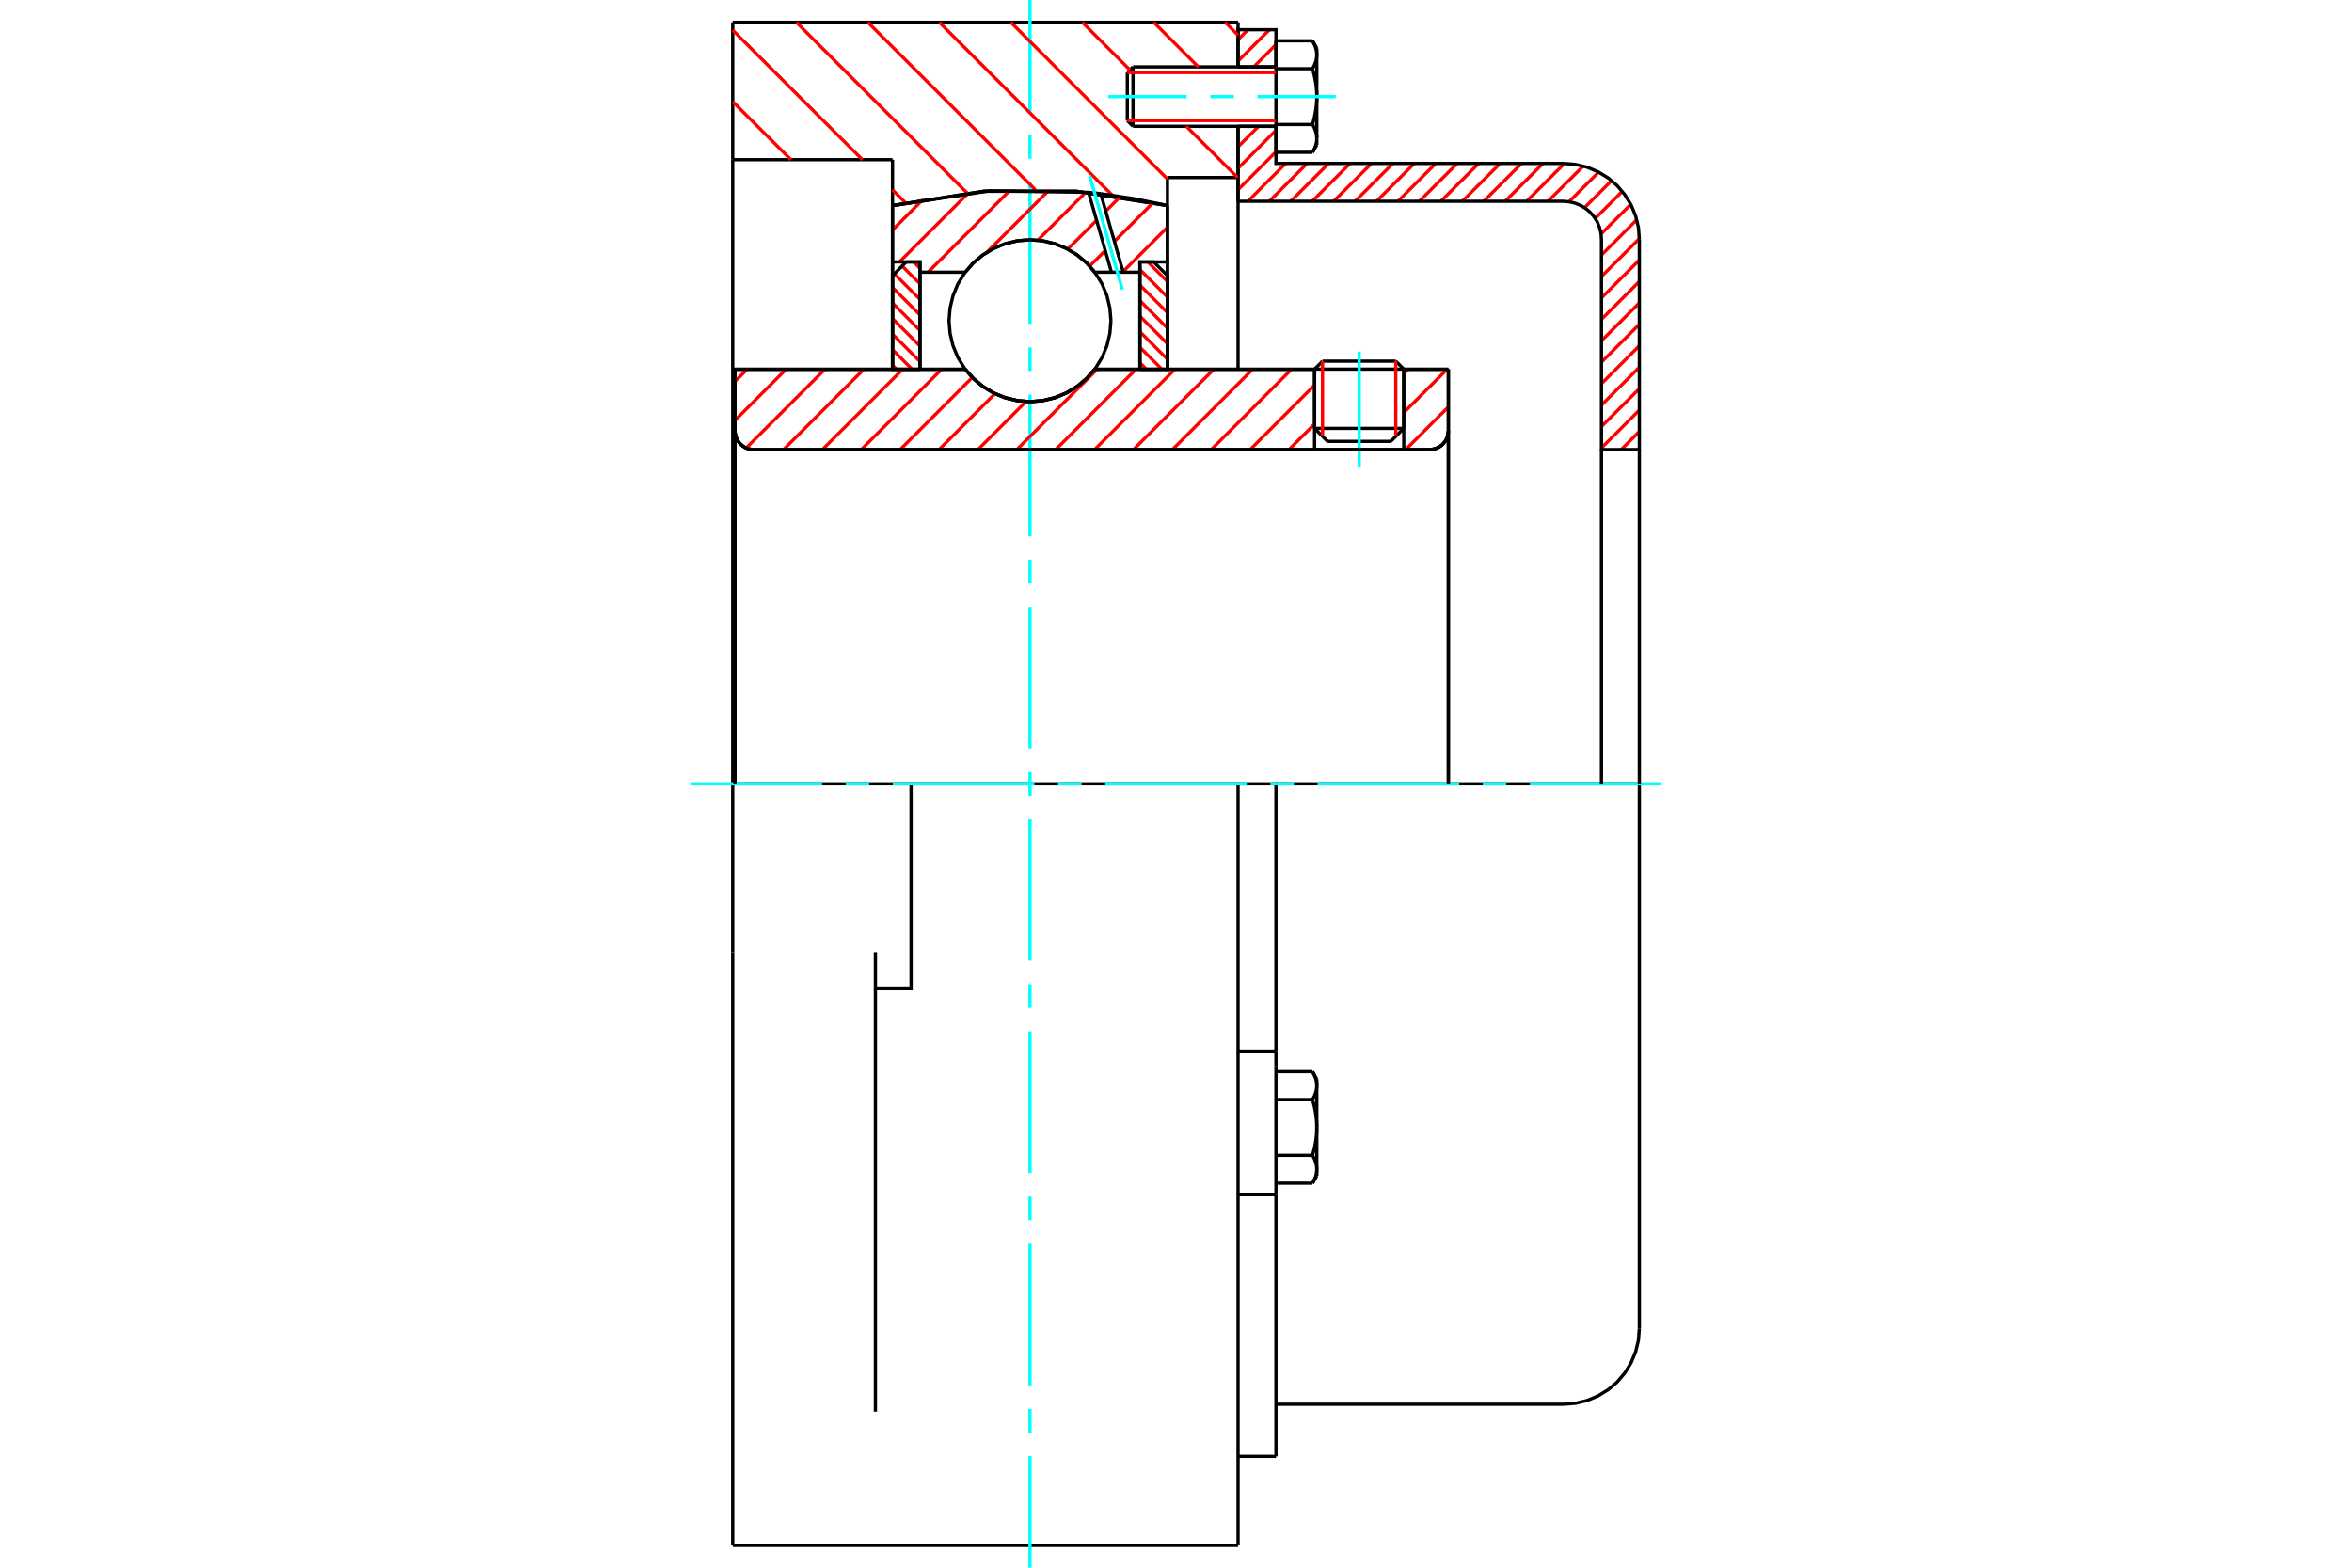 <?xml version="1.0" standalone="no"?>
<!DOCTYPE svg PUBLIC "-//W3C//DTD SVG 1.1//EN"
	"http://www.w3.org/Graphics/SVG/1.1/DTD/svg11.dtd">
<svg xmlns="http://www.w3.org/2000/svg" height="100%" width="100%" viewBox="0 0 36000 24000">
	<rect x="-1800" y="-1200" width="39600" height="26400" style="fill:#FFF"/>
	<g style="fill:none; fill-rule:evenodd" transform="matrix(1 0 0 1 0 0)">
		<g style="fill:none; stroke:#000; stroke-width:50; shape-rendering:geometricPrecision">
			<line x1="21486" y1="5651" x2="20121" y2="5651"/>
			<line x1="20243" y1="5529" x2="21364" y2="5529"/>
			<line x1="20121" y1="6558" x2="21486" y2="6558"/>
			<line x1="21287" y1="6757" x2="20320" y2="6757"/>
			<polyline points="21884,6882 21929,6878 21972,6868 22013,6851 22052,6827 22085,6798 22114,6764 22138,6726 22155,6685 22165,6642 22169,6597"/>
			<line x1="22169" y1="5653" x2="22169" y2="6597"/>
			<line x1="21486" y1="5653" x2="22169" y2="5653"/>
			<line x1="16756" y1="5653" x2="20121" y2="5653"/>
			<polyline points="14774,5653 14900,5797 15047,5919 15211,6018 15388,6090 15574,6134 15765,6149 15956,6134 16142,6090 16319,6018 16483,5919 16630,5797 16756,5653"/>
			<line x1="11249" y1="5653" x2="14774" y2="5653"/>
			<line x1="11249" y1="6597" x2="11249" y2="5653"/>
			<polyline points="11249,6597 11253,6642 11263,6685 11280,6726 11304,6764 11333,6798 11367,6827 11405,6851 11446,6868 11489,6878 11534,6882"/>
			<line x1="21884" y1="6882" x2="11534" y2="6882"/>
			<line x1="22169" y1="6597" x2="22169" y2="12000"/>
			<line x1="11249" y1="6597" x2="11249" y2="12000"/>
			<line x1="20243" y1="5529" x2="20121" y2="5651"/>
			<line x1="21486" y1="5651" x2="21364" y2="5529"/>
			<line x1="21287" y1="6757" x2="21486" y2="6558"/>
			<line x1="20121" y1="6558" x2="20320" y2="6757"/>
			<line x1="20121" y1="5651" x2="20121" y2="6558"/>
			<line x1="21486" y1="6558" x2="21486" y2="5651"/>
			<polyline points="21884,6882 21929,6878 21972,6868 22013,6851 22052,6827 22085,6798 22114,6764 22138,6726 22155,6685 22165,6642 22169,6597"/>
			<polyline points="11249,6597 11253,6642 11263,6685 11280,6726 11304,6764 11333,6798 11367,6827 11405,6851 11446,6868 11489,6878 11534,6882"/>
			<polyline points="18950,12000 13945,12000 11215,12000"/>
			<line x1="13661" y1="2445" x2="11215" y2="2445"/>
			<line x1="13661" y1="3147" x2="13661" y2="2445"/>
			<polyline points="17869,3147 16472,2928 15058,2928 13661,3147"/>
			<line x1="17869" y1="2718" x2="17869" y2="3147"/>
			<line x1="18950" y1="2718" x2="17869" y2="2718"/>
			<line x1="18950" y1="1934" x2="18950" y2="2718"/>
			<line x1="18950" y1="341" x2="18950" y2="1024"/>
			<line x1="11215" y1="341" x2="18950" y2="341"/>
			<line x1="11215" y1="2445" x2="11215" y2="341"/>
			<line x1="11215" y1="14579" x2="11215" y2="12000"/>
			<polyline points="13399,15128 13945,15128 13945,12000"/>
			<line x1="13661" y1="5653" x2="13661" y2="3147"/>
			<line x1="17869" y1="3147" x2="17869" y2="5653"/>
			<line x1="18950" y1="2718" x2="18950" y2="5653"/>
			<line x1="11215" y1="12000" x2="11215" y2="2445"/>
			<line x1="18950" y1="12000" x2="18950" y2="23659"/>
			<polyline points="11215,23659 11215,21611 11215,14579"/>
			<line x1="13399" y1="21611" x2="13399" y2="14579"/>
			<line x1="11215" y1="23659" x2="18950" y2="23659"/>
			<line x1="18950" y1="16093" x2="19530" y2="16093"/>
			<line x1="19530" y1="16327" x2="19530" y2="16093"/>
			<line x1="19530" y1="16374" x2="19530" y2="16327"/>
			<line x1="19530" y1="18284" x2="19530" y2="16374"/>
			<polyline points="19530,16093 19530,12000 18950,12000"/>
			<line x1="19530" y1="22296" x2="19530" y2="18284"/>
			<polyline points="20155,16620 20155,16615 20155,16609 20155,16603 20155,16597 20154,16591 20154,16585 20153,16579 20152,16574 20151,16568 20150,16562 20149,16556 20148,16550 20146,16544 20145,16538 20144,16532 20142,16527 20140,16521 20138,16515 20136,16509 20134,16503 20132,16496 20130,16490 20127,16484 20125,16478 20122,16472 20120,16466 20117,16459 20114,16453 20111,16447 20107,16440 20104,16434 20101,16427 20097,16420 20093,16414 20089,16407"/>
			<line x1="20155" y1="16521" x2="20155" y2="16620"/>
			<polyline points="20155,17261 20155,17249 20155,17237 20155,17226 20155,17214 20154,17202 20154,17190 20153,17179 20152,17167 20151,17155 20150,17144 20149,17132 20148,17120 20146,17108 20145,17097 20144,17085 20142,17073 20140,17061 20138,17049 20136,17037 20134,17025 20132,17013 20130,17001 20127,16988 20125,16976 20122,16964 20120,16951 20117,16938 20114,16926 20111,16913 20107,16900 20104,16887 20101,16874 20097,16861 20093,16847 20089,16834"/>
			<line x1="20155" y1="16620" x2="20155" y2="17261"/>
			<polyline points="20089,16834 20093,16827 20097,16820 20101,16814 20104,16807 20107,16801 20111,16794 20114,16788 20117,16781 20120,16775 20122,16769 20125,16763 20127,16757 20130,16750 20132,16744 20134,16738 20136,16732 20138,16726 20140,16720 20142,16714 20144,16708 20145,16702 20146,16696 20148,16691 20149,16685 20150,16679 20151,16673 20152,16667 20153,16661 20154,16655 20154,16650 20155,16644 20155,16638 20155,16632 20155,16626 20155,16620"/>
			<polyline points="20155,17901 20155,17895 20155,17889 20155,17883 20155,17878 20154,17872 20154,17866 20153,17860 20152,17854 20151,17848 20150,17842 20149,17837 20148,17831 20146,17825 20145,17819 20144,17813 20142,17807 20140,17801 20138,17795 20136,17789 20134,17783 20132,17777 20130,17771 20127,17765 20125,17759 20122,17752 20120,17746 20117,17740 20114,17733 20111,17727 20107,17721 20104,17714 20101,17708 20097,17701 20093,17694 20089,17688"/>
			<line x1="20155" y1="17261" x2="20155" y2="17901"/>
			<polyline points="20089,17688 20093,17674 20097,17661 20101,17647 20104,17634 20107,17621 20111,17608 20114,17596 20117,17583 20120,17570 20122,17558 20125,17545 20127,17533 20130,17521 20132,17509 20134,17496 20136,17484 20138,17472 20140,17460 20142,17448 20144,17437 20145,17425 20146,17413 20148,17401 20149,17389 20150,17378 20151,17366 20152,17354 20153,17343 20154,17331 20154,17319 20155,17308 20155,17296 20155,17284 20155,17272 20155,17261"/>
			<line x1="20155" y1="17901" x2="20155" y2="18000"/>
			<polyline points="20089,18114 20093,18108 20097,18101 20101,18094 20104,18088 20107,18081 20111,18075 20114,18068 20117,18062 20120,18056 20122,18050 20125,18043 20127,18037 20130,18031 20132,18025 20134,18019 20136,18013 20138,18007 20140,18001 20142,17995 20144,17989 20145,17983 20146,17977 20148,17971 20149,17965 20150,17959 20151,17954 20152,17948 20153,17942 20154,17936 20154,17930 20155,17924 20155,17919 20155,17913 20155,17907 20155,17901"/>
			<line x1="19530" y1="18114" x2="20089" y2="18114"/>
			<line x1="19530" y1="17688" x2="20089" y2="17688"/>
			<line x1="19530" y1="16834" x2="20089" y2="16834"/>
			<line x1="19530" y1="16407" x2="20089" y2="16407"/>
			<polyline points="25092,12000 23932,12000 19530,12000"/>
			<line x1="25092" y1="20337" x2="25092" y2="12000"/>
			<line x1="17255" y1="1111" x2="17255" y2="1846"/>
			<line x1="17342" y1="1024" x2="17342" y2="1934"/>
			<polyline points="20155,838 20155,833 20155,827 20155,821 20155,815 20154,809 20154,803 20153,797 20152,792 20151,786 20150,780 20149,774 20148,768 20146,762 20145,756 20144,750 20142,745 20140,739 20138,733 20136,727 20134,721 20132,714 20130,708 20127,702 20125,696 20122,690 20120,684 20117,677 20114,671 20111,665 20107,658 20104,652 20101,645 20097,638 20093,632 20089,625"/>
			<line x1="20155" y1="739" x2="20155" y2="838"/>
			<polyline points="20089,2332 20093,2326 20097,2319 20101,2312 20104,2306 20107,2299 20111,2293 20114,2286 20117,2280 20120,2274 20122,2268 20125,2261 20127,2255 20130,2249 20132,2243 20134,2237 20136,2231 20138,2225 20140,2219 20142,2213 20144,2207 20145,2201 20146,2195 20148,2189 20149,2183 20150,2177 20151,2172 20152,2166 20153,2160 20154,2154 20154,2148 20155,2142 20155,2137 20155,2131 20155,2125 20155,2119 20155,2218"/>
			<polyline points="20155,1479 20155,1467 20155,1455 20155,1444 20155,1432 20154,1420 20154,1408 20153,1397 20152,1385 20151,1373 20150,1362 20149,1350 20148,1338 20146,1326 20145,1315 20144,1303 20142,1291 20140,1279 20138,1267 20136,1255 20134,1243 20132,1231 20130,1219 20127,1206 20125,1194 20122,1182 20120,1169 20117,1156 20114,1144 20111,1131 20107,1118 20104,1105 20101,1092 20097,1079 20093,1065 20089,1052"/>
			<line x1="20155" y1="838" x2="20155" y2="1479"/>
			<polyline points="20089,1052 20093,1045 20097,1038 20101,1032 20104,1025 20107,1019 20111,1012 20114,1006 20117,1000 20120,993 20122,987 20125,981 20127,975 20130,968 20132,962 20134,956 20136,950 20138,944 20140,938 20142,932 20144,926 20145,920 20146,914 20148,909 20149,903 20150,897 20151,891 20152,885 20153,879 20154,873 20154,868 20155,862 20155,856 20155,850 20155,844 20155,838"/>
			<polyline points="20155,2119 20155,2113 20155,2107 20155,2101 20155,2096 20154,2090 20154,2084 20153,2078 20152,2072 20151,2066 20150,2060 20149,2055 20148,2049 20146,2043 20145,2037 20144,2031 20142,2025 20140,2019 20138,2013 20136,2007 20134,2001 20132,1995 20130,1989 20127,1983 20125,1977 20122,1970 20120,1964 20117,1958 20114,1951 20111,1945 20107,1939 20104,1932 20101,1926 20097,1919 20093,1912 20089,1906"/>
			<line x1="20155" y1="1479" x2="20155" y2="2119"/>
			<polyline points="20089,1906 20093,1892 20097,1879 20101,1865 20104,1852 20107,1839 20111,1826 20114,1814 20117,1801 20120,1788 20122,1776 20125,1763 20127,1751 20130,1739 20132,1727 20134,1714 20136,1702 20138,1690 20140,1678 20142,1666 20144,1655 20145,1643 20146,1631 20148,1619 20149,1607 20150,1596 20151,1584 20152,1572 20153,1561 20154,1549 20154,1537 20155,1526 20155,1514 20155,1502 20155,1490 20155,1479"/>
			<line x1="19530" y1="1052" x2="20089" y2="1052"/>
			<polyline points="19530,1052 19530,1906 20089,1906"/>
			<line x1="19530" y1="625" x2="20089" y2="625"/>
			<line x1="19530" y1="625" x2="19530" y2="1052"/>
			<line x1="19530" y1="2332" x2="20089" y2="2332"/>
			<line x1="19530" y1="1906" x2="19530" y2="2332"/>
			<line x1="18950" y1="18284" x2="19530" y2="18284"/>
			<line x1="18950" y1="22296" x2="19530" y2="22296"/>
			<line x1="20155" y1="16521" x2="20089" y2="16407"/>
			<line x1="20089" y1="18114" x2="20155" y2="18000"/>
			<polyline points="23932,21498 24113,21483 24290,21441 24458,21371 24614,21276 24752,21158 24870,21019 24965,20864 25035,20696 25078,20519 25092,20337"/>
			<line x1="19530" y1="21498" x2="23932" y2="21498"/>
			<line x1="17342" y1="1024" x2="17255" y2="1111"/>
			<line x1="17255" y1="1846" x2="17342" y2="1934"/>
			<line x1="19530" y1="1024" x2="17342" y2="1024"/>
			<line x1="17342" y1="1934" x2="19530" y2="1934"/>
			<line x1="20155" y1="739" x2="20089" y2="625"/>
			<line x1="20089" y1="2332" x2="20155" y2="2218"/>
		</g>
		<g style="fill:none; stroke:#0FF; stroke-width:50; shape-rendering:geometricPrecision">
			<line x1="20804" y1="7152" x2="20804" y2="5383"/>
			<line x1="15765" y1="24000" x2="15765" y2="22292"/>
			<line x1="15765" y1="21931" x2="15765" y2="21570"/>
			<line x1="15765" y1="21209" x2="15765" y2="19042"/>
			<line x1="15765" y1="18681" x2="15765" y2="18320"/>
			<line x1="15765" y1="17959" x2="15765" y2="15792"/>
			<line x1="15765" y1="15431" x2="15765" y2="15070"/>
			<line x1="15765" y1="14709" x2="15765" y2="12542"/>
			<line x1="15765" y1="12181" x2="15765" y2="11819"/>
			<line x1="15765" y1="11458" x2="15765" y2="9291"/>
			<line x1="15765" y1="8930" x2="15765" y2="8569"/>
			<line x1="15765" y1="8208" x2="15765" y2="6041"/>
			<line x1="15765" y1="5680" x2="15765" y2="5319"/>
			<line x1="15765" y1="4958" x2="15765" y2="2791"/>
			<line x1="15765" y1="2430" x2="15765" y2="2069"/>
			<line x1="15765" y1="1708" x2="15765" y2="0"/>
			<line x1="10567" y1="12000" x2="12583" y2="12000"/>
			<line x1="12944" y1="12000" x2="13305" y2="12000"/>
			<line x1="13666" y1="12000" x2="15833" y2="12000"/>
			<line x1="16194" y1="12000" x2="16555" y2="12000"/>
			<line x1="16917" y1="12000" x2="19083" y2="12000"/>
			<line x1="19445" y1="12000" x2="19806" y2="12000"/>
			<line x1="20167" y1="12000" x2="22334" y2="12000"/>
			<line x1="22695" y1="12000" x2="23056" y2="12000"/>
			<line x1="23417" y1="12000" x2="25433" y2="12000"/>
			<line x1="16965" y1="1479" x2="18164" y2="1479"/>
			<line x1="18525" y1="1479" x2="18886" y2="1479"/>
			<line x1="19247" y1="1479" x2="20445" y2="1479"/>
		</g>
		<g style="fill:none; stroke:#F00; stroke-width:50; shape-rendering:geometricPrecision">
			<line x1="25092" y1="6606" x2="24816" y2="6882"/>
			<line x1="25092" y1="6278" x2="24512" y2="6858"/>
			<line x1="25092" y1="5950" x2="24512" y2="6530"/>
			<line x1="25092" y1="5622" x2="24512" y2="6202"/>
			<line x1="25092" y1="5293" x2="24512" y2="5874"/>
			<line x1="25092" y1="4965" x2="24512" y2="5545"/>
			<line x1="25092" y1="4637" x2="24512" y2="5217"/>
			<line x1="25092" y1="4309" x2="24512" y2="4889"/>
			<line x1="25092" y1="3981" x2="24512" y2="4561"/>
			<line x1="25092" y1="3653" x2="24512" y2="4233"/>
			<line x1="25053" y1="3364" x2="24512" y2="3905"/>
			<line x1="24961" y1="3128" x2="24506" y2="3582"/>
			<line x1="24831" y1="2929" x2="24416" y2="3344"/>
			<line x1="24667" y1="2765" x2="24253" y2="3180"/>
			<line x1="24469" y1="2635" x2="24015" y2="3089"/>
			<line x1="24233" y1="2543" x2="23693" y2="3082"/>
			<line x1="23945" y1="2503" x2="23365" y2="3082"/>
			<line x1="23617" y1="2502" x2="23037" y2="3082"/>
			<line x1="23289" y1="2502" x2="22709" y2="3082"/>
			<line x1="22961" y1="2502" x2="22381" y2="3082"/>
			<line x1="22633" y1="2502" x2="22053" y2="3082"/>
			<line x1="22304" y1="2502" x2="21724" y2="3082"/>
			<line x1="21976" y1="2502" x2="21396" y2="3082"/>
			<line x1="21648" y1="2502" x2="21068" y2="3082"/>
			<line x1="21320" y1="2502" x2="20740" y2="3082"/>
			<line x1="20992" y1="2502" x2="20412" y2="3082"/>
			<line x1="20664" y1="2502" x2="20084" y2="3082"/>
			<line x1="20336" y1="2502" x2="19755" y2="3082"/>
			<line x1="20007" y1="2502" x2="19427" y2="3082"/>
			<line x1="19679" y1="2502" x2="19099" y2="3082"/>
			<line x1="19530" y1="2324" x2="18950" y2="2904"/>
			<line x1="19530" y1="1995" x2="18950" y2="2576"/>
			<line x1="19264" y1="1934" x2="18950" y2="2247"/>
			<line x1="19530" y1="1011" x2="19517" y2="1024"/>
			<line x1="19530" y1="683" x2="19189" y2="1024"/>
			<line x1="19430" y1="455" x2="18950" y2="935"/>
			<line x1="19101" y1="455" x2="18950" y2="607"/>
		</g>
		<g style="fill:none; stroke:#000; stroke-width:50; shape-rendering:geometricPrecision">
			<line x1="18950" y1="3082" x2="18950" y2="1934"/>
			<line x1="18950" y1="1024" x2="19530" y2="1024"/>
			<line x1="19530" y1="1934" x2="18950" y2="1934"/>
			<polyline points="18950,1024 18950,455 19530,455 19530,1024"/>
			<polyline points="19530,1934 19530,2502 23932,2502"/>
			<polyline points="25092,3663 25078,3481 25035,3304 24965,3136 24870,2981 24752,2842 24614,2724 24458,2629 24290,2559 24113,2517 23932,2502"/>
			<polyline points="25092,3663 25092,6882 24512,6882 24512,3663 24505,3572 24483,3483 24449,3399 24401,3322 24342,3252 24273,3193 24195,3146 24111,3111 24022,3090 23932,3082 18950,3082"/>
			<line x1="25092" y1="12000" x2="25092" y2="6882"/>
			<line x1="24512" y1="6882" x2="24512" y2="12000"/>
		</g>
		<g style="fill:none; stroke:#F00; stroke-width:50; shape-rendering:geometricPrecision">
			<line x1="18752" y1="341" x2="18950" y2="539"/>
			<line x1="17659" y1="341" x2="18341" y2="1024"/>
			<line x1="16565" y1="341" x2="17295" y2="1071"/>
			<line x1="18157" y1="1934" x2="18942" y2="2718"/>
			<line x1="15471" y1="341" x2="17869" y2="2740"/>
			<line x1="14377" y1="341" x2="17029" y2="2993"/>
			<line x1="13283" y1="341" x2="15847" y2="2905"/>
			<line x1="12189" y1="341" x2="14804" y2="2956"/>
			<line x1="11215" y1="461" x2="13200" y2="2445"/>
			<line x1="13661" y1="2906" x2="13857" y2="3103"/>
			<line x1="11215" y1="1555" x2="12106" y2="2445"/>
		</g>
		<g style="fill:none; stroke:#000; stroke-width:50; shape-rendering:geometricPrecision">
			<polyline points="17869,3147 16472,2928 15058,2928 13661,3147"/>
		</g>
		<g style="fill:none; stroke:#F00; stroke-width:50; shape-rendering:geometricPrecision">
			<line x1="21364" y1="5529" x2="21364" y2="6680"/>
			<line x1="20243" y1="6680" x2="20243" y2="5529"/>
			<line x1="13661" y1="5591" x2="13722" y2="5653"/>
			<line x1="13661" y1="5353" x2="13960" y2="5653"/>
			<line x1="13661" y1="5115" x2="14082" y2="5536"/>
			<line x1="13661" y1="4877" x2="14082" y2="5298"/>
			<line x1="13661" y1="4639" x2="14082" y2="5060"/>
			<line x1="13661" y1="4401" x2="14082" y2="4822"/>
			<line x1="13689" y1="4192" x2="14082" y2="4584"/>
			<line x1="13808" y1="4073" x2="14082" y2="4346"/>
			<line x1="13984" y1="4010" x2="14082" y2="4108"/>
		</g>
		<g style="fill:none; stroke:#000; stroke-width:50; shape-rendering:geometricPrecision">
			<polyline points="14082,5653 14082,4010 13871,4010 13661,4220 13661,5653 14082,5653"/>
		</g>
		<g style="fill:none; stroke:#F00; stroke-width:50; shape-rendering:geometricPrecision">
			<line x1="17569" y1="4010" x2="17869" y2="4310"/>
			<line x1="17448" y1="4127" x2="17869" y2="4548"/>
			<line x1="17448" y1="4365" x2="17869" y2="4786"/>
			<line x1="17448" y1="4603" x2="17869" y2="5024"/>
			<line x1="17448" y1="4841" x2="17869" y2="5262"/>
			<line x1="17448" y1="5079" x2="17869" y2="5500"/>
			<line x1="17448" y1="5317" x2="17784" y2="5653"/>
			<line x1="17448" y1="5555" x2="17546" y2="5653"/>
		</g>
		<g style="fill:none; stroke:#000; stroke-width:50; shape-rendering:geometricPrecision">
			<polyline points="17448,5653 17448,4010 17659,4010 17869,4220 17869,5653 17448,5653"/>
			<polyline points="17004,4910 16988,4716 16943,4527 16869,4348 16767,4182 16641,4034 16493,3908 16327,3806 16148,3732 15959,3686 15765,3671 15571,3686 15382,3732 15203,3806 15037,3908 14889,4034 14763,4182 14661,4348 14587,4527 14542,4716 14526,4910 14542,5104 14587,5293 14661,5472 14763,5638 14889,5786 15037,5912 15203,6014 15382,6088 15571,6133 15765,6149 15959,6133 16148,6088 16327,6014 16493,5912 16641,5786 16767,5638 16869,5472 16943,5293 16988,5104 17004,4910"/>
		</g>
		<g style="fill:none; stroke:#F00; stroke-width:50; shape-rendering:geometricPrecision">
			<line x1="17869" y1="3479" x2="17190" y2="4158"/>
			<line x1="17650" y1="3102" x2="17057" y2="3696"/>
			<line x1="16917" y1="3836" x2="16678" y2="4074"/>
			<line x1="17149" y1="3009" x2="16924" y2="3233"/>
			<line x1="16784" y1="3373" x2="16343" y2="3814"/>
			<line x1="16620" y1="2942" x2="15885" y2="3677"/>
			<line x1="16061" y1="2906" x2="15105" y2="3862"/>
			<line x1="15465" y1="2907" x2="14205" y2="4167"/>
			<line x1="14825" y1="2952" x2="13767" y2="4010"/>
			<line x1="14128" y1="3053" x2="13661" y2="3521"/>
		</g>
		<g style="fill:none; stroke:#000; stroke-width:50; shape-rendering:geometricPrecision">
			<polyline points="13661,5653 13661,4010 13661,3147"/>
			<polyline points="16662,2945 15153,2921 13661,3147"/>
			<polyline points="16848,2965 16755,2954 16662,2945"/>
			<polyline points="17869,3147 17361,3042 16848,2965"/>
			<polyline points="17869,3147 17869,4010 17448,4010 17448,4167 17448,5653"/>
			<polyline points="17448,4167 17192,4167 17012,4167 16756,4167 16630,4023 16483,3900 16319,3802 16142,3730 15956,3686 15765,3671 15574,3686 15388,3730 15211,3802 15047,3900 14900,4023 14774,4167 14082,4167 14082,5653"/>
			<polyline points="14082,4167 14082,4010 13661,4010"/>
			<line x1="17869" y1="4010" x2="17869" y2="5653"/>
		</g>
		<g style="fill:none; stroke:#0FF; stroke-width:50; shape-rendering:geometricPrecision">
			<line x1="17179" y1="4433" x2="16678" y2="2688"/>
		</g>
		<g style="fill:none; stroke:#000; stroke-width:50; shape-rendering:geometricPrecision">
			<line x1="17012" y1="4167" x2="16662" y2="2945"/>
			<line x1="17192" y1="4167" x2="16848" y2="2965"/>
		</g>
		<g style="fill:none; stroke:#F00; stroke-width:50; shape-rendering:geometricPrecision">
			<line x1="22169" y1="6229" x2="21517" y2="6882"/>
			<line x1="22150" y1="5653" x2="21486" y2="6317"/>
			<line x1="21555" y1="5653" x2="21486" y2="5722"/>
			<line x1="20121" y1="6491" x2="19731" y2="6882"/>
			<line x1="20121" y1="5896" x2="19136" y2="6882"/>
			<line x1="19769" y1="5653" x2="18541" y2="6882"/>
			<line x1="19174" y1="5653" x2="17946" y2="6882"/>
			<line x1="18579" y1="5653" x2="17350" y2="6882"/>
			<line x1="17984" y1="5653" x2="16755" y2="6882"/>
			<line x1="17388" y1="5653" x2="16160" y2="6882"/>
			<line x1="16793" y1="5653" x2="15565" y2="6882"/>
			<line x1="15704" y1="6147" x2="14970" y2="6882"/>
			<line x1="15230" y1="6026" x2="14375" y2="6882"/>
			<line x1="14882" y1="5779" x2="13779" y2="6882"/>
			<line x1="14413" y1="5653" x2="13184" y2="6882"/>
			<line x1="13817" y1="5653" x2="12589" y2="6882"/>
			<line x1="13222" y1="5653" x2="11994" y2="6882"/>
			<line x1="12627" y1="5653" x2="11422" y2="6858"/>
			<line x1="12032" y1="5653" x2="11249" y2="6436"/>
			<line x1="11437" y1="5653" x2="11249" y2="5840"/>
		</g>
		<g style="fill:none; stroke:#000; stroke-width:50; shape-rendering:geometricPrecision">
			<line x1="22169" y1="12000" x2="22169" y2="5653"/>
			<polyline points="21884,6882 21929,6878 21972,6868 22013,6851 22052,6827 22085,6798 22114,6764 22138,6726 22155,6685 22165,6642 22169,6597"/>
			<polyline points="21884,6882 21486,6882 21486,5653"/>
			<polyline points="21486,6882 20121,6882 20121,5653"/>
			<line x1="20121" y1="6882" x2="11534" y2="6882"/>
			<polyline points="11249,6597 11253,6642 11263,6685 11280,6726 11304,6764 11333,6798 11367,6827 11405,6851 11446,6868 11489,6878 11534,6882"/>
			<polyline points="11249,6597 11249,5653 11670,5653 14774,5653 14900,5797 15047,5919 15211,6018 15388,6090 15574,6134 15765,6149 15956,6134 16142,6090 16319,6018 16483,5919 16630,5797 16756,5653 20121,5653"/>
			<line x1="21486" y1="5653" x2="22169" y2="5653"/>
			<line x1="11249" y1="12000" x2="11249" y2="6597"/>
		</g>
		<g style="fill:none; stroke:#F00; stroke-width:50; shape-rendering:geometricPrecision">
			<line x1="19530" y1="1111" x2="17255" y2="1111"/>
			<line x1="17255" y1="1846" x2="19530" y2="1846"/>
		</g>
	</g>
</svg>
